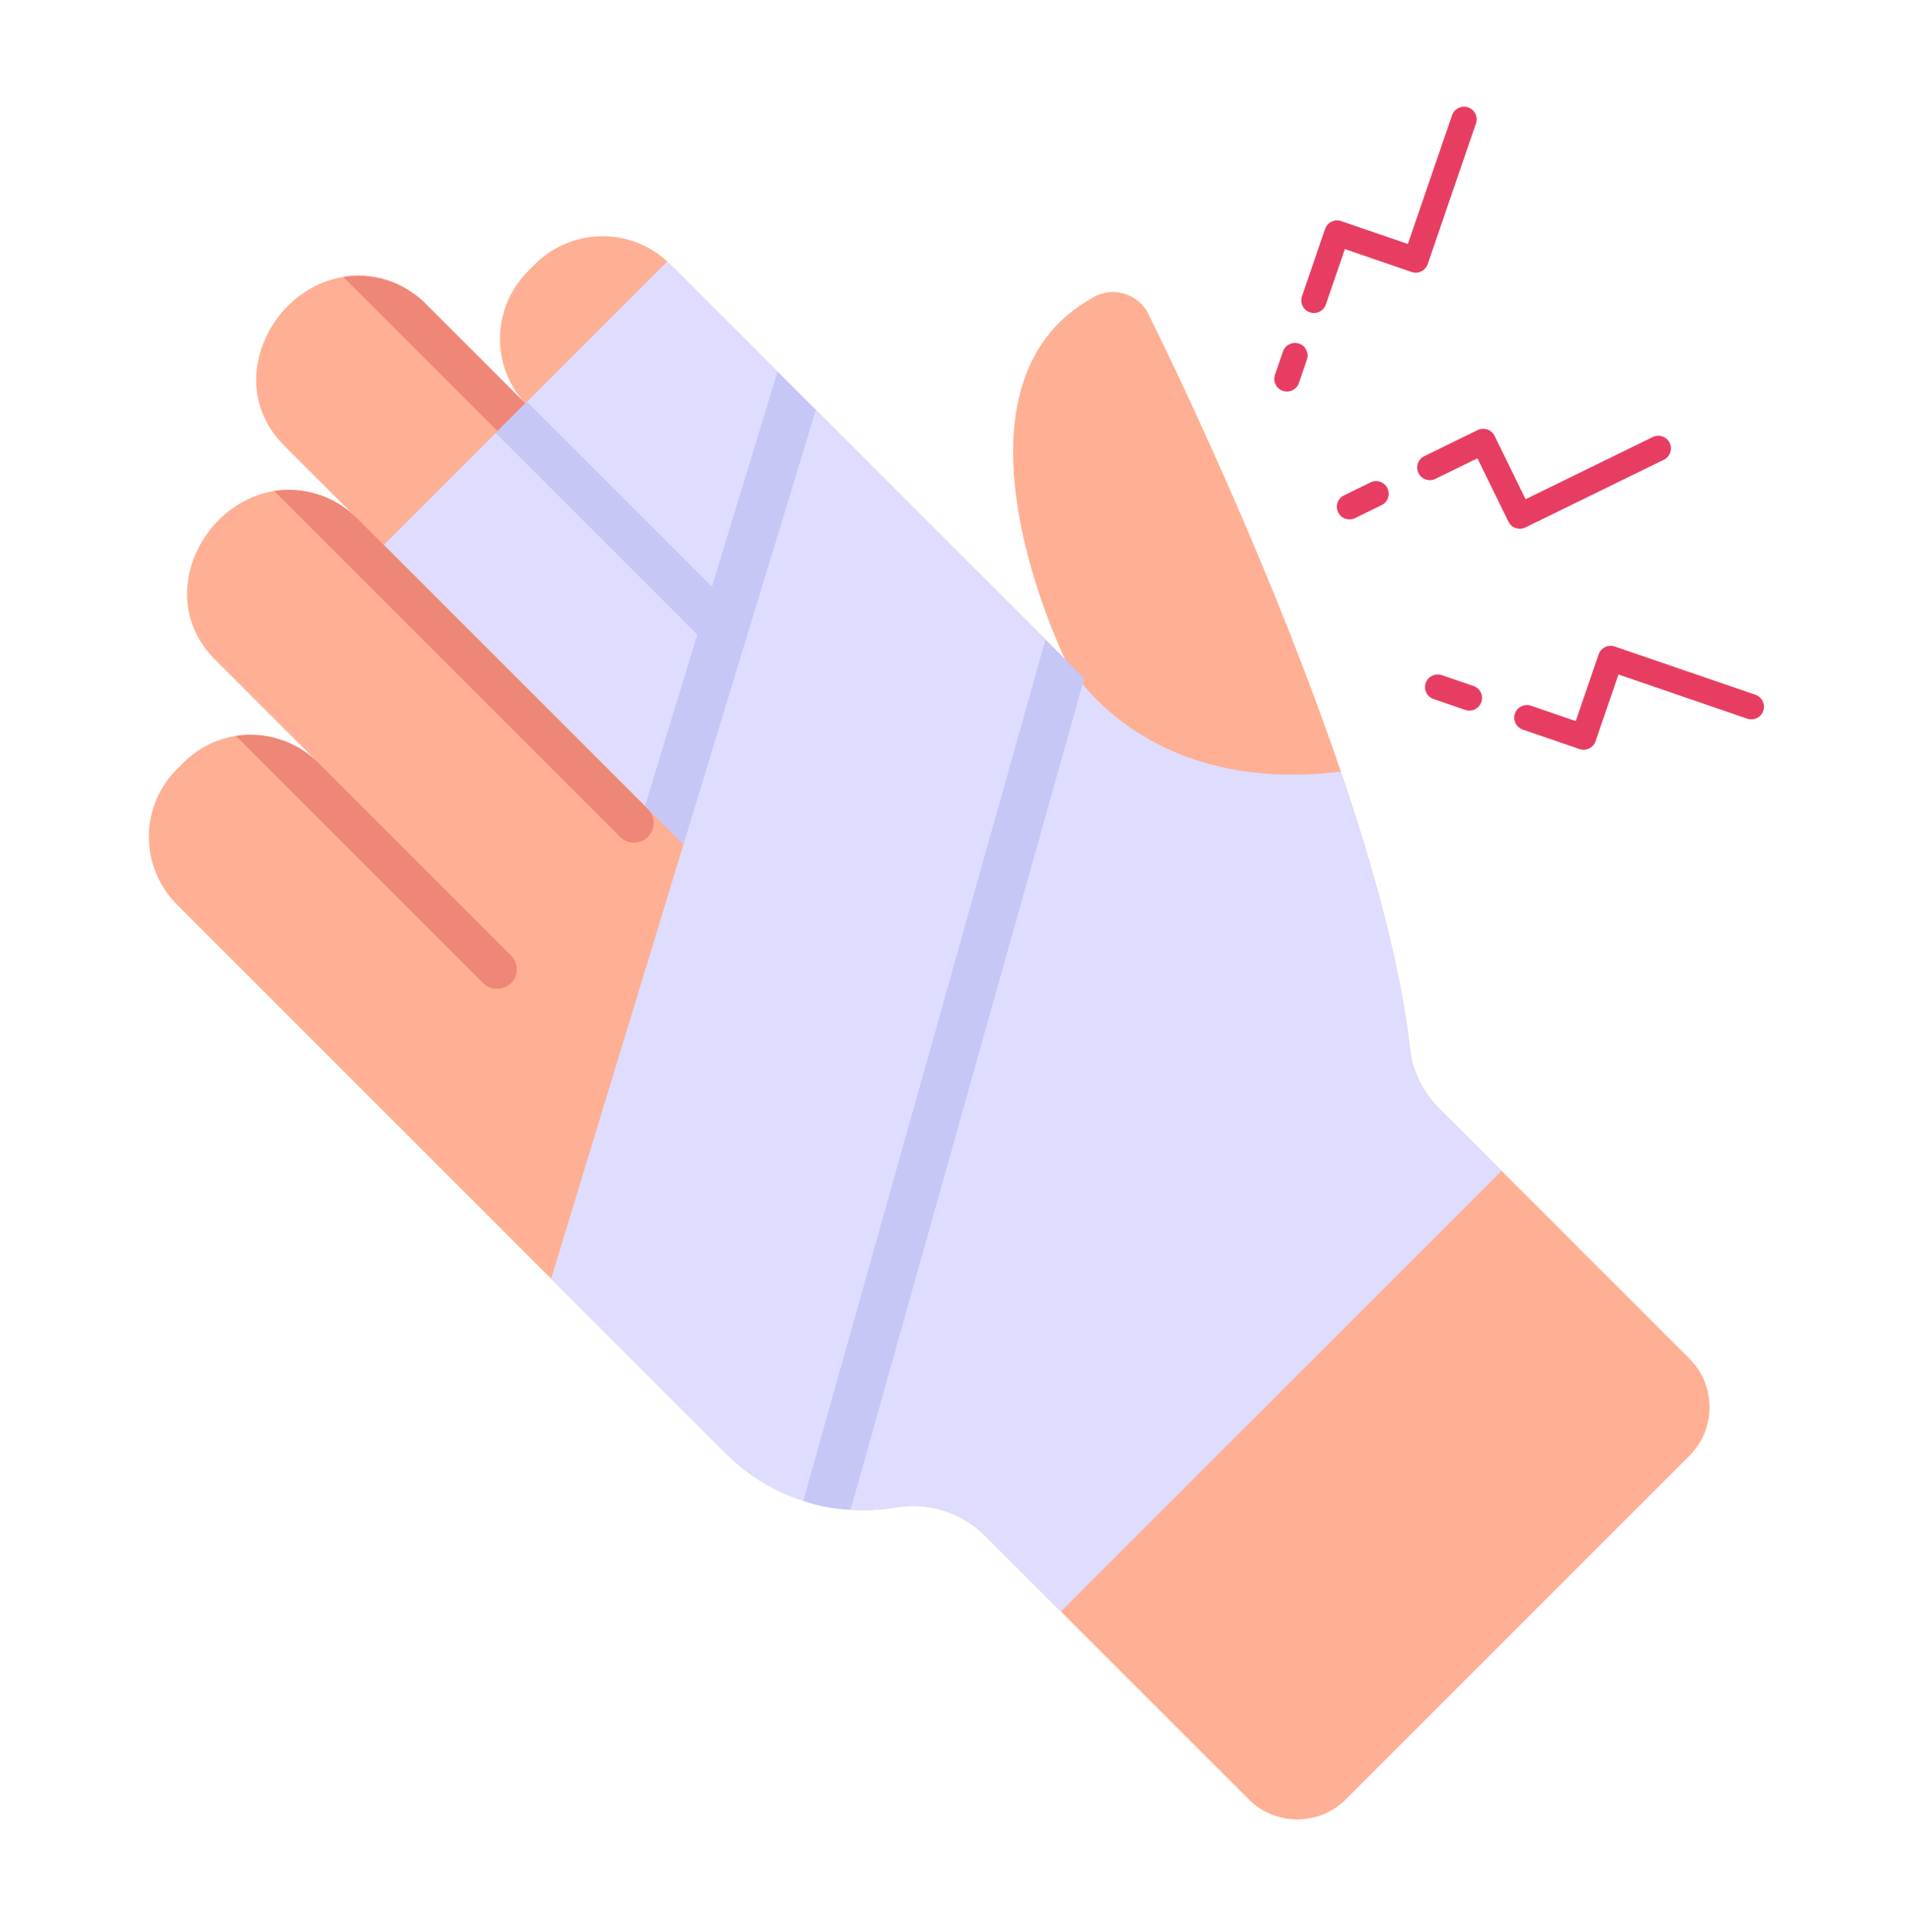 <svg width="100" height="101" viewBox="0 0 100 101" fill="none" xmlns="http://www.w3.org/2000/svg">
<g id="injured 1">
<g id="_x32_32">
<g id="Group">
<g id="Group_2">
<g id="Group_3">
<g id="Group_4">
<path id="Vector" d="M60.031 16.415C61.957 20.317 66.683 30.315 70.092 40.339C71.828 45.445 73.222 50.564 73.716 54.885C73.843 56.051 74.413 57.128 75.236 57.952L88.317 71.032C89.711 72.426 89.711 74.707 88.317 76.101L70.349 94.069C68.955 95.463 66.674 95.463 65.28 94.069L51.503 80.292C50.273 79.062 48.525 78.505 46.801 78.809C46.016 78.936 45.243 78.974 44.457 78.923C41.871 78.762 39.601 77.64 37.931 75.971L9.256 47.295C7.292 45.331 7.292 42.163 9.243 40.212C9.433 40.068 10.394 38.772 12.322 38.476C13.856 38.235 15.478 38.717 16.656 39.895L11.233 34.471C8.087 31.326 10.468 26.302 14.337 25.665C15.807 25.437 17.391 25.88 18.569 27.008L14.844 23.283C11.709 20.147 14.07 15.114 17.948 14.476C19.469 14.223 21.078 14.717 22.244 15.883L27.592 21.23C25.627 19.266 25.666 16.11 27.617 14.159L27.946 13.83C29.898 11.878 33.053 11.84 35.017 13.804L55.684 34.472C55.684 34.472 48.639 20.153 57.205 15.515C58.219 14.957 59.524 15.376 60.031 16.415Z" fill="#FFAF93"/>
</g>
<g id="Group_5">
<g id="Group_6">
<path id="Vector_2" d="M22.256 15.884L43.447 37.075C43.839 37.467 43.853 38.12 43.447 38.526C43.055 38.918 42.388 38.918 41.995 38.526L17.945 14.476C19.469 14.229 21.081 14.708 22.256 15.884Z" fill="#EE8778"/>
</g>
</g>
<g id="Group_7">
<g id="Group_8">
<path id="Vector_3" d="M18.57 27.002L33.868 42.3C34.275 42.706 34.274 43.345 33.868 43.752C33.476 44.143 32.823 44.158 32.417 43.752L14.332 25.667C15.812 25.435 17.395 25.884 18.57 27.002Z" fill="#EE8778"/>
</g>
</g>
<g id="Group_9">
<g id="Group_10">
<path id="Vector_4" d="M16.653 39.89L26.712 49.949C27.104 50.341 27.119 50.993 26.712 51.4C26.32 51.792 25.652 51.792 25.26 51.4L12.328 38.468C13.867 38.236 15.478 38.715 16.653 39.89Z" fill="#EE8778"/>
</g>
</g>
<g id="Group_11">
<path id="Vector_5" d="M18.567 26.993L14.855 23.283L18.567 26.993Z" fill="#FDBB9F"/>
</g>
</g>
</g>
<g id="Group_12">
<path id="Vector_6" d="M34.883 13.665L42.79 21.572L40.458 34.092L27.457 21.09L34.883 13.665Z" fill="#DEDDFF"/>
</g>
<g id="Group_13">
<path id="Vector_7" d="M27.496 21.053L41.333 34.89L41.32 34.953L40.864 37.386L39.002 47.41L20.07 28.478L27.496 21.053Z" fill="#DEDDFF"/>
</g>
<g id="Group_14">
<path id="Vector_8" d="M40.645 19.431L42.786 21.572L37.001 45.412L33.719 42.13L40.645 19.431Z" fill="#C6C6F7"/>
</g>
<g id="Group_15">
<path id="Vector_9" d="M42.648 21.435L55.66 34.446L43.203 78.784C41.252 78.403 39.415 77.453 37.932 75.971L28.809 66.847L42.648 21.435Z" fill="#DEDDFF"/>
</g>
<g id="Group_16">
<path id="Vector_10" d="M70.092 40.339C71.828 45.445 73.222 50.564 73.716 54.885C73.843 56.051 74.413 57.128 75.237 57.952L78.493 61.209L55.456 84.245L51.503 80.292C50.274 79.062 48.525 78.505 46.802 78.809C44.825 79.128 43.392 78.784 43.203 78.784L55.659 34.446C55.659 34.446 55.672 34.459 55.684 34.472C55.976 35.016 59.816 41.593 70.092 40.339Z" fill="#DEDDFF"/>
</g>
<g id="Group_17">
<g id="Group_18">
<path id="Vector_11" d="M54.651 33.433L56.678 35.46L44.463 78.923C43.555 78.867 42.869 78.765 41.992 78.454L54.651 33.433Z" fill="#C6C6F7"/>
</g>
</g>
<g id="Group_19">
<g id="Group_20">
<path id="Vector_12" d="M25.91 22.633L27.546 20.997L39.2 32.652L37.565 34.288L25.91 22.633Z" fill="#C6C6F7"/>
</g>
</g>
</g>
<g id="Group_21">
<g id="Group_22">
<g id="Group_23">
<path id="Vector_13" d="M82.567 39.16L79.602 38.142C79.257 38.024 79.074 37.649 79.192 37.303C79.311 36.959 79.687 36.777 80.031 36.893L82.371 37.696L83.568 34.207C83.687 33.863 84.066 33.681 84.407 33.797L91.765 36.321C92.109 36.439 92.293 36.815 92.175 37.16C92.058 37.505 91.685 37.687 91.335 37.57L84.603 35.261L83.406 38.749C83.29 39.087 82.921 39.279 82.567 39.16Z" fill="#E83D62"/>
</g>
<g id="Group_24">
<path id="Vector_14" d="M76.597 37.113L74.938 36.543C74.594 36.424 74.409 36.049 74.528 35.704C74.647 35.36 75.022 35.18 75.368 35.294L77.026 35.863C77.371 35.982 77.555 36.357 77.436 36.703C77.32 37.04 76.951 37.232 76.597 37.113Z" fill="#E83D62"/>
</g>
<g id="Group_25">
<path id="Vector_15" d="M68.469 16.328C68.125 16.21 67.941 15.834 68.059 15.489L69.267 11.968C69.387 11.621 69.762 11.442 70.106 11.558L73.595 12.755L75.906 6.022C76.025 5.679 76.401 5.495 76.745 5.612C77.09 5.731 77.274 6.106 77.155 6.452L74.63 13.809C74.512 14.154 74.141 14.339 73.79 14.219L70.302 13.022L69.308 15.918C69.192 16.256 68.824 16.448 68.469 16.328Z" fill="#E83D62"/>
</g>
<g id="Group_26">
<path id="Vector_16" d="M67.059 20.433C66.714 20.315 66.531 19.939 66.649 19.594L67.068 18.372C67.187 18.028 67.566 17.848 67.907 17.962C68.252 18.08 68.435 18.456 68.317 18.801L67.898 20.023C67.782 20.36 67.414 20.553 67.059 20.433Z" fill="#E83D62"/>
</g>
</g>
<g id="Group_27">
<path id="Vector_17" d="M69.95 26.783C69.79 26.455 69.926 26.059 70.253 25.899L71.642 25.22C71.976 25.058 72.368 25.197 72.526 25.523C72.686 25.851 72.55 26.247 72.223 26.407L70.834 27.086C70.508 27.245 70.111 27.112 69.95 26.783Z" fill="#E83D62"/>
</g>
<g id="Group_28">
<path id="Vector_18" d="M78.852 27.272L77.231 23.959L75.033 25.034C74.707 25.195 74.309 25.059 74.149 24.731C73.989 24.403 74.124 24.008 74.453 23.848L77.244 22.482C77.575 22.324 77.968 22.46 78.127 22.785L79.748 26.098L86.396 22.847C86.725 22.689 87.121 22.824 87.28 23.15C87.44 23.478 87.305 23.873 86.977 24.034L79.735 27.575C79.402 27.736 79.01 27.596 78.852 27.272Z" fill="#E83D62"/>
</g>
</g>
</g>
</g>
</svg>
